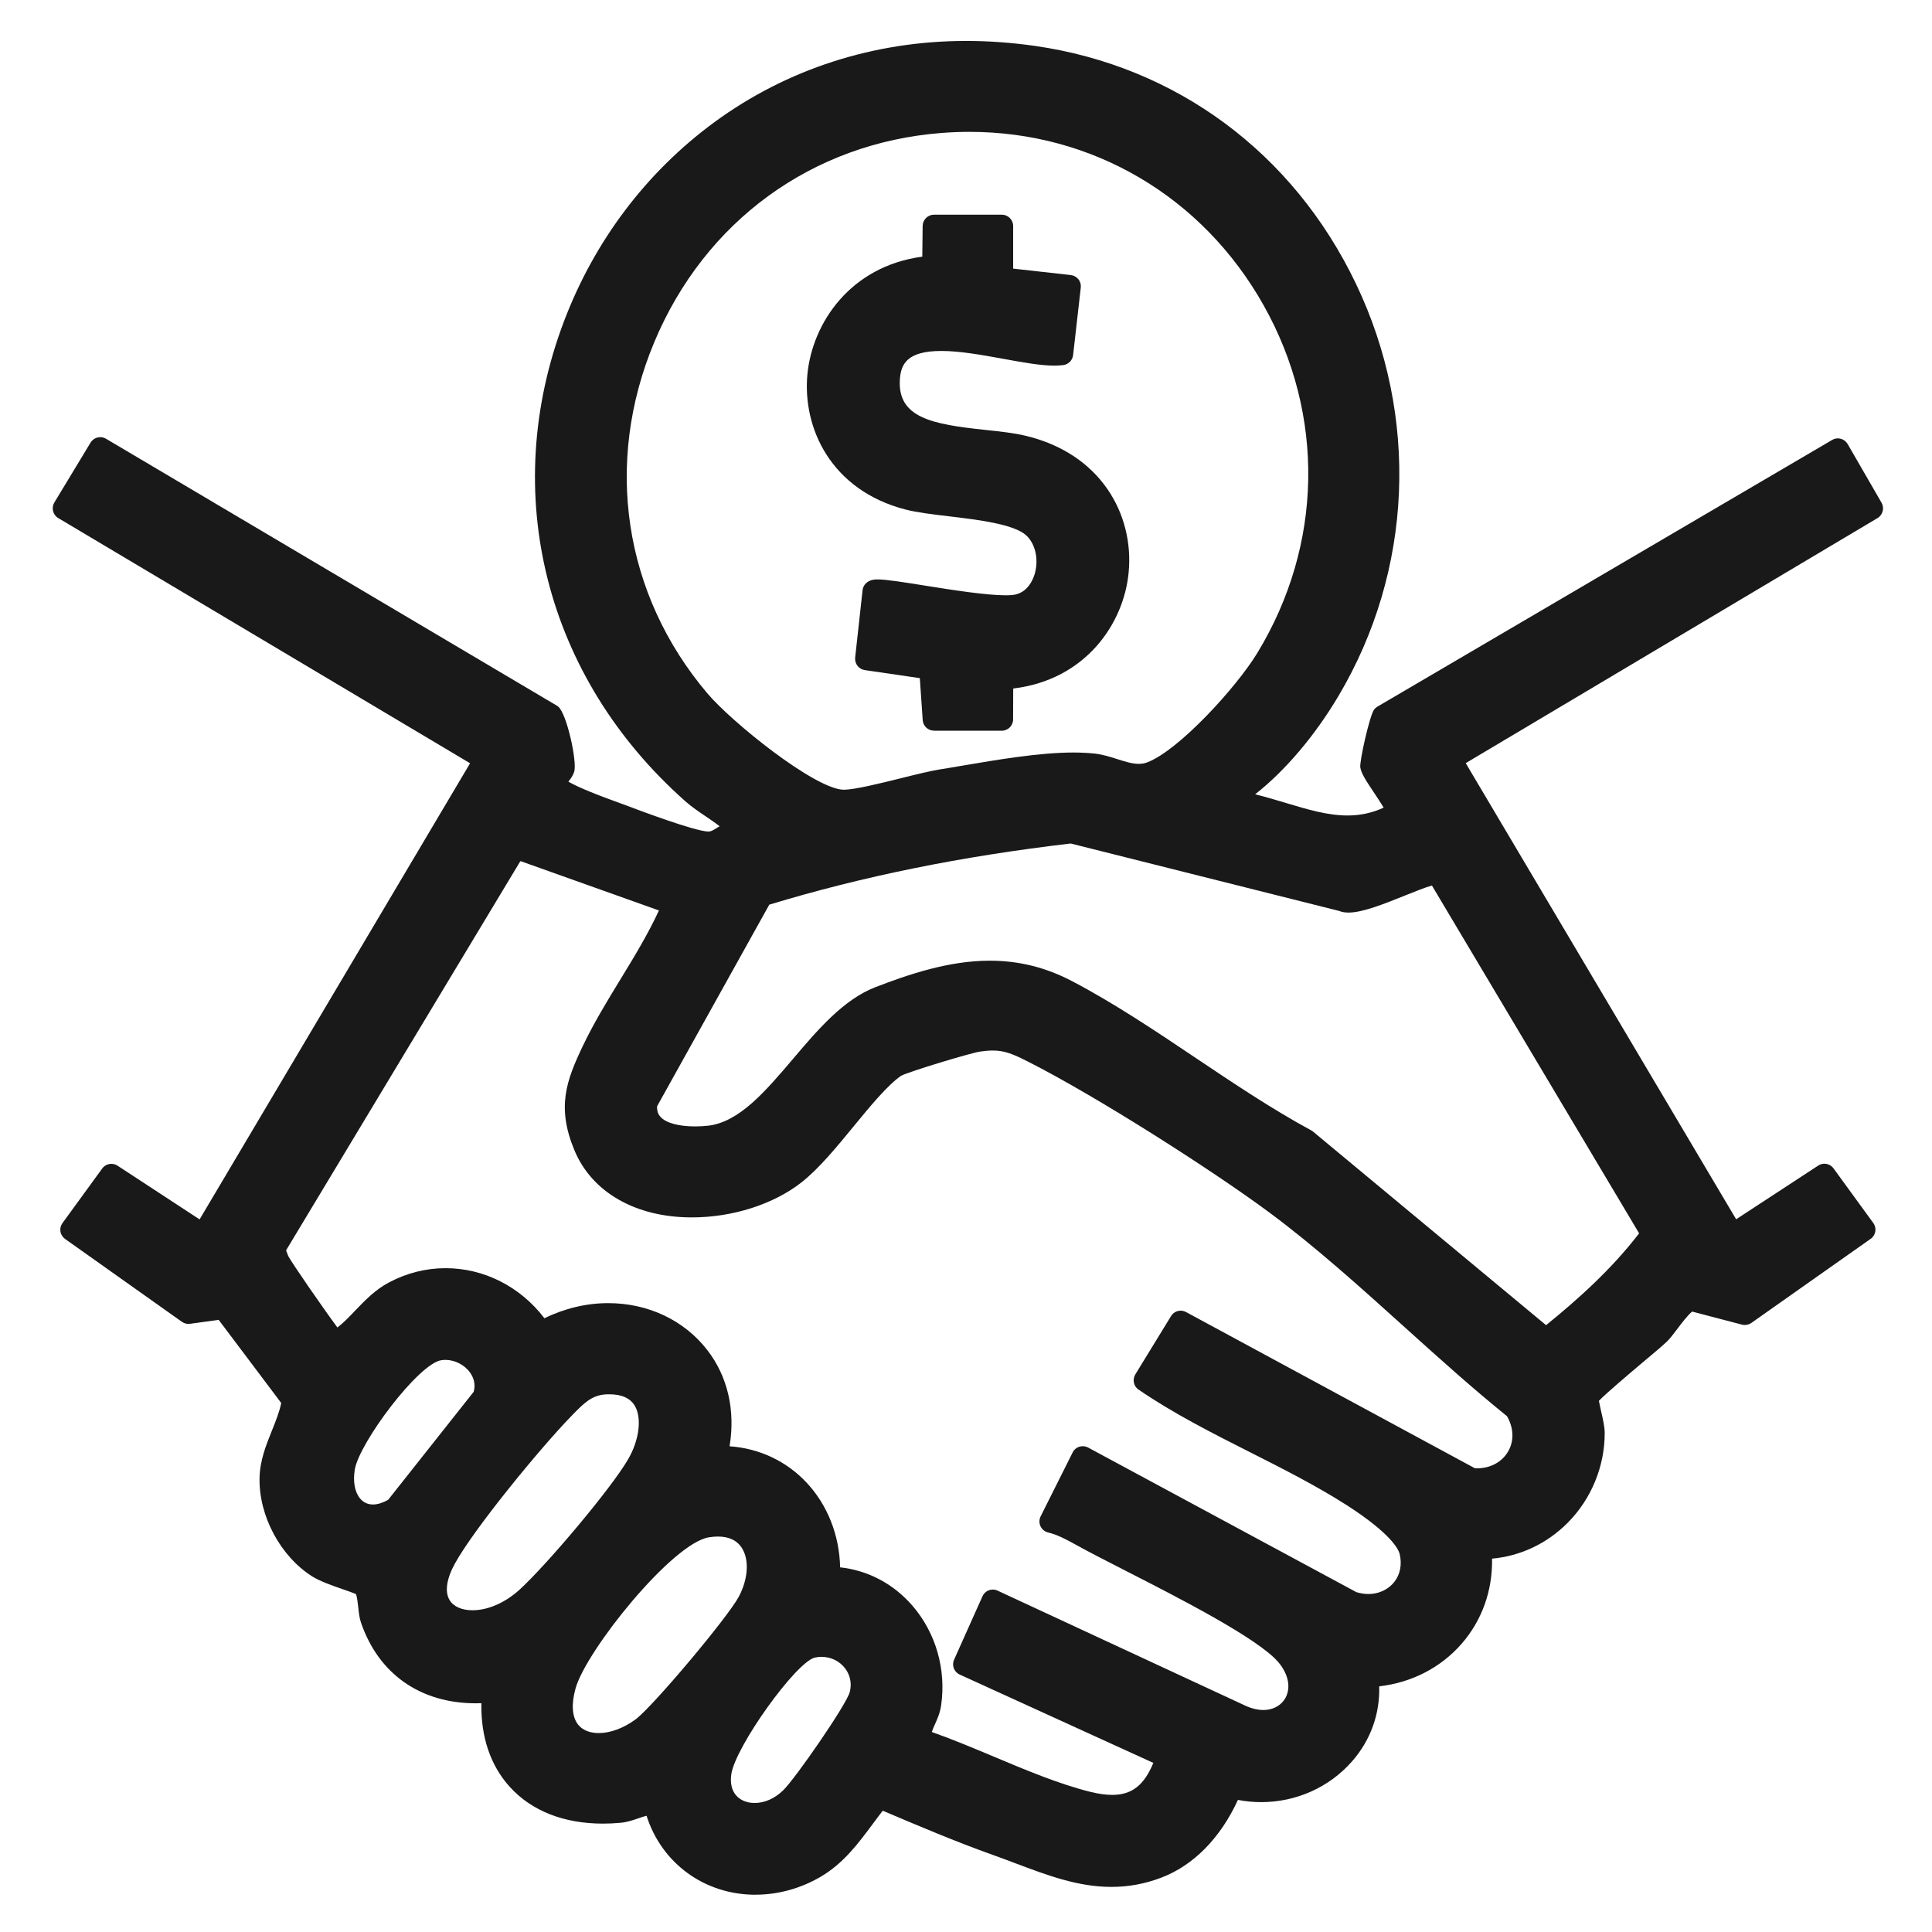<svg width="32" height="32" viewBox="0 0 32 32" fill="none" xmlns="http://www.w3.org/2000/svg">
<path d="M12.516 31.383C11.669 31.383 10.961 30.864 10.709 30.075C10.665 30.085 10.619 30.101 10.568 30.119C10.483 30.148 10.387 30.181 10.279 30.191C10.181 30.2 10.084 30.205 9.99 30.205C9.341 30.205 8.808 29.996 8.446 29.599C8.125 29.247 7.963 28.77 7.973 28.21C7.942 28.211 7.911 28.212 7.881 28.212C6.961 28.212 6.268 27.724 5.978 26.872C5.951 26.792 5.942 26.702 5.933 26.614C5.926 26.552 5.914 26.441 5.894 26.402C5.854 26.384 5.755 26.349 5.681 26.324C5.503 26.262 5.299 26.191 5.169 26.109C4.644 25.776 4.286 25.107 4.299 24.481C4.304 24.192 4.406 23.938 4.505 23.692C4.568 23.535 4.628 23.385 4.658 23.238L3.622 21.861L3.149 21.926C3.14 21.927 3.131 21.928 3.123 21.928C3.084 21.928 3.046 21.916 3.014 21.894L1.078 20.521C1.038 20.492 1.009 20.448 1.001 20.398C0.993 20.349 1.005 20.298 1.035 20.258L1.693 19.354C1.729 19.304 1.787 19.277 1.845 19.277C1.88 19.277 1.916 19.287 1.948 19.308L3.306 20.197L7.786 12.642L0.965 8.581C0.922 8.556 0.891 8.514 0.879 8.466C0.867 8.417 0.874 8.366 0.9 8.323L1.5 7.331C1.535 7.273 1.597 7.241 1.661 7.241C1.693 7.241 1.726 7.249 1.756 7.267L9.222 11.687C9.231 11.692 9.239 11.698 9.247 11.705C9.389 11.824 9.563 12.619 9.51 12.784C9.49 12.848 9.451 12.901 9.414 12.946C9.512 13.004 9.725 13.105 10.186 13.272C10.218 13.284 10.244 13.293 10.263 13.3L10.315 13.319C10.603 13.428 11.48 13.758 11.724 13.773H11.734C11.776 13.773 11.81 13.753 11.873 13.713C11.887 13.704 11.903 13.694 11.919 13.685C11.849 13.63 11.77 13.576 11.688 13.521C11.573 13.443 11.455 13.364 11.352 13.272C9.031 11.216 8.261 8.169 9.342 5.32C9.847 3.988 10.708 2.849 11.832 2.024C13.033 1.144 14.475 0.678 16.004 0.678C16.377 0.678 16.758 0.706 17.139 0.76C19.482 1.095 21.421 2.531 22.459 4.7C23.511 6.899 23.402 9.453 22.168 11.53C21.775 12.191 21.282 12.77 20.789 13.156C20.961 13.198 21.129 13.249 21.294 13.298C21.651 13.406 21.988 13.507 22.321 13.507C22.533 13.507 22.729 13.464 22.918 13.377C22.874 13.303 22.809 13.206 22.764 13.138C22.626 12.932 22.547 12.811 22.531 12.711C22.515 12.612 22.687 11.842 22.762 11.749C22.776 11.732 22.793 11.717 22.813 11.705L30.346 7.287C30.374 7.27 30.407 7.261 30.441 7.261C30.457 7.261 30.473 7.263 30.489 7.268C30.537 7.28 30.578 7.312 30.603 7.355L31.164 8.326C31.215 8.414 31.186 8.528 31.098 8.581L24.277 12.64L28.756 20.195L30.115 19.306C30.146 19.285 30.183 19.275 30.218 19.275C30.276 19.275 30.332 19.302 30.369 19.352L31.027 20.256C31.057 20.296 31.069 20.347 31.061 20.396C31.053 20.446 31.026 20.49 30.984 20.519L29.008 21.912C28.976 21.934 28.938 21.946 28.9 21.946C28.884 21.946 28.868 21.944 28.852 21.94L28.028 21.724C27.961 21.773 27.839 21.934 27.778 22.016C27.714 22.1 27.659 22.172 27.611 22.219C27.547 22.281 27.398 22.407 27.208 22.566C26.989 22.751 26.598 23.081 26.483 23.202C26.491 23.247 26.507 23.317 26.518 23.368C26.548 23.498 26.579 23.633 26.579 23.734C26.58 24.288 26.356 24.831 25.964 25.224C25.622 25.567 25.183 25.774 24.713 25.816C24.723 26.344 24.547 26.838 24.209 27.226C23.863 27.622 23.383 27.869 22.844 27.931C22.857 28.389 22.701 28.824 22.394 29.174C22.018 29.603 21.47 29.849 20.889 29.849C20.76 29.849 20.631 29.837 20.504 29.812C20.214 30.444 19.767 30.898 19.234 31.1C18.963 31.203 18.693 31.253 18.409 31.253C17.854 31.253 17.351 31.062 16.819 30.862C16.698 30.816 16.576 30.77 16.452 30.726C15.832 30.505 15.217 30.244 14.621 29.991C14.565 30.063 14.51 30.137 14.456 30.21C14.215 30.534 13.967 30.868 13.586 31.089C13.255 31.281 12.885 31.382 12.516 31.382V31.383ZM13.611 27.442C13.574 27.442 13.535 27.446 13.497 27.455C13.184 27.526 12.174 28.938 12.112 29.391C12.092 29.535 12.12 29.654 12.193 29.738C12.264 29.819 12.373 29.863 12.499 29.863C12.665 29.863 12.832 29.789 12.971 29.654C13.177 29.454 14.022 28.231 14.075 28.025C14.111 27.884 14.083 27.743 13.995 27.63C13.904 27.512 13.761 27.443 13.611 27.443V27.442ZM15.433 28.687C15.773 28.807 16.121 28.953 16.457 29.094C16.988 29.317 17.536 29.548 18.06 29.679C18.194 29.712 18.316 29.729 18.422 29.729C18.744 29.729 18.948 29.573 19.103 29.199L15.896 27.736C15.802 27.694 15.76 27.583 15.803 27.489L16.273 26.439C16.293 26.393 16.331 26.358 16.378 26.34C16.399 26.332 16.422 26.328 16.444 26.328C16.471 26.328 16.497 26.334 16.523 26.346L20.648 28.261C20.741 28.301 20.834 28.323 20.923 28.323C21.097 28.323 21.239 28.238 21.304 28.097C21.381 27.928 21.331 27.716 21.171 27.528C20.832 27.134 19.511 26.459 18.637 26.013C18.304 25.843 18.017 25.696 17.813 25.582C17.664 25.499 17.507 25.417 17.361 25.383C17.306 25.37 17.259 25.332 17.234 25.28C17.21 25.228 17.211 25.168 17.236 25.116L17.766 24.058C17.788 24.012 17.828 23.978 17.877 23.962C17.896 23.957 17.914 23.954 17.934 23.954C17.964 23.954 17.995 23.961 18.023 23.976L22.466 26.371C22.533 26.391 22.6 26.402 22.666 26.402C22.837 26.402 22.993 26.329 23.093 26.203C23.192 26.078 23.224 25.913 23.183 25.739C23.167 25.672 23.056 25.413 22.312 24.934C21.811 24.613 21.251 24.329 20.71 24.056C20.085 23.74 19.439 23.414 18.859 23.017C18.776 22.961 18.753 22.85 18.804 22.765L19.396 21.799C19.431 21.741 19.492 21.709 19.556 21.709C19.586 21.709 19.616 21.717 19.645 21.732L24.429 24.319C24.44 24.319 24.452 24.32 24.463 24.32C24.689 24.32 24.883 24.213 24.983 24.034C25.08 23.861 25.072 23.652 24.961 23.457C24.389 22.995 23.816 22.479 23.262 21.979C22.537 21.325 21.787 20.649 21.029 20.086C20.074 19.378 18.159 18.157 17.026 17.583C16.78 17.459 16.642 17.4 16.442 17.4C16.379 17.4 16.309 17.406 16.229 17.418C16.082 17.439 15.061 17.747 14.925 17.818C14.697 17.977 14.416 18.319 14.144 18.65C13.861 18.995 13.568 19.352 13.28 19.58C12.816 19.946 12.136 20.164 11.459 20.164C10.528 20.164 9.801 19.747 9.513 19.049C9.218 18.337 9.378 17.902 9.655 17.321C9.836 16.942 10.059 16.577 10.275 16.223C10.501 15.853 10.733 15.473 10.914 15.08L8.625 14.264L8.616 14.268L4.74 20.707C4.741 20.721 4.753 20.75 4.761 20.769C4.766 20.782 4.771 20.794 4.776 20.807C4.836 20.922 5.364 21.685 5.589 21.988C5.693 21.906 5.788 21.808 5.886 21.704C6.048 21.536 6.216 21.361 6.443 21.241C6.739 21.084 7.055 21.005 7.381 21.005C8.019 21.005 8.619 21.312 9.017 21.834C9.354 21.67 9.716 21.584 10.073 21.584C10.734 21.584 11.332 21.867 11.714 22.36C12.054 22.799 12.182 23.359 12.084 23.955C12.575 23.989 13.023 24.199 13.357 24.554C13.706 24.925 13.904 25.429 13.915 25.96C14.381 26.011 14.801 26.234 15.116 26.599C15.501 27.048 15.674 27.649 15.588 28.247C15.571 28.369 15.525 28.471 15.485 28.561C15.465 28.605 15.447 28.646 15.434 28.686L15.433 28.687ZM11.892 25.45C11.845 25.45 11.794 25.454 11.741 25.463C11.135 25.561 9.714 27.329 9.534 27.962C9.461 28.219 9.474 28.431 9.57 28.558C9.662 28.679 9.809 28.705 9.917 28.705C10.11 28.705 10.326 28.625 10.525 28.48C10.804 28.276 12.053 26.792 12.238 26.444C12.39 26.157 12.412 25.844 12.293 25.648C12.214 25.517 12.079 25.45 11.891 25.45H11.892ZM10.094 23.094C10.076 23.094 10.057 23.094 10.037 23.095C9.8 23.108 9.668 23.245 9.483 23.434L9.459 23.459C8.943 23.99 7.853 25.32 7.536 25.895C7.396 26.148 7.364 26.364 7.446 26.501C7.509 26.609 7.648 26.671 7.826 26.671C8.081 26.671 8.363 26.548 8.601 26.334C9.041 25.935 10.121 24.66 10.406 24.166C10.588 23.851 10.633 23.489 10.516 23.287C10.441 23.159 10.299 23.094 10.094 23.094ZM7.378 22.524C7.355 22.524 7.333 22.526 7.311 22.529C6.932 22.584 5.95 23.896 5.876 24.342C5.844 24.541 5.876 24.716 5.966 24.822C6.021 24.886 6.092 24.919 6.178 24.919C6.253 24.919 6.339 24.892 6.428 24.843L7.846 23.052C7.884 22.914 7.836 22.805 7.786 22.735C7.696 22.607 7.535 22.524 7.377 22.524H7.378ZM16.392 15.912C16.876 15.912 17.323 16.023 17.759 16.252C18.453 16.616 19.142 17.078 19.808 17.525C20.431 17.943 21.076 18.375 21.717 18.722C21.727 18.727 21.738 18.735 21.747 18.742L25.608 21.949C26.119 21.534 26.682 21.036 27.149 20.428L23.717 14.667C23.611 14.696 23.42 14.773 23.273 14.832C22.927 14.971 22.57 15.115 22.337 15.115C22.276 15.115 22.223 15.106 22.177 15.087L17.734 13.971C15.917 14.184 14.283 14.516 12.742 14.984L10.883 18.324C10.88 18.42 10.912 18.469 10.939 18.498C11.029 18.599 11.239 18.657 11.512 18.657C11.584 18.657 11.659 18.653 11.729 18.645C12.244 18.586 12.678 18.076 13.136 17.537C13.545 17.055 13.969 16.557 14.494 16.353C15.056 16.135 15.721 15.912 16.391 15.912L16.392 15.912ZM16.057 2.184C15.905 2.184 15.75 2.19 15.597 2.202C13.454 2.367 11.674 3.663 10.836 5.669C10 7.67 10.328 9.843 11.714 11.482C12.123 11.965 13.477 13.053 13.961 13.08C13.966 13.08 13.972 13.08 13.978 13.08C14.155 13.08 14.578 12.975 14.918 12.891C15.164 12.829 15.397 12.772 15.554 12.746C15.676 12.727 15.807 12.704 15.944 12.681C16.51 12.585 17.214 12.464 17.783 12.464C17.911 12.464 18.03 12.471 18.136 12.482C18.268 12.498 18.39 12.536 18.508 12.574C18.633 12.614 18.753 12.652 18.861 12.652C18.913 12.652 18.959 12.644 19.004 12.626C19.523 12.429 20.477 11.388 20.826 10.814C21.913 9.025 21.951 6.872 20.928 5.054C19.917 3.257 18.096 2.184 16.058 2.184H16.057Z" fill="#191919"/>
<path d="M15.47 12.102C15.371 12.102 15.29 12.026 15.283 11.928L15.235 11.232L14.324 11.099C14.224 11.084 14.154 10.993 14.164 10.893L14.287 9.775C14.292 9.731 14.311 9.691 14.343 9.661C14.409 9.597 14.499 9.597 14.538 9.597C14.679 9.597 14.961 9.642 15.317 9.699C15.769 9.771 16.331 9.86 16.657 9.86C16.746 9.86 16.794 9.853 16.819 9.847C17.037 9.798 17.117 9.582 17.142 9.492C17.205 9.257 17.147 9.006 16.999 8.869C16.794 8.68 16.199 8.609 15.722 8.552C15.449 8.52 15.19 8.489 14.996 8.439C13.759 8.117 13.29 7.084 13.373 6.202C13.453 5.354 14.082 4.41 15.276 4.251L15.282 3.741C15.284 3.639 15.367 3.556 15.47 3.556H16.593C16.697 3.556 16.781 3.64 16.781 3.744V4.449L17.736 4.556C17.786 4.562 17.831 4.587 17.862 4.626C17.893 4.664 17.907 4.714 17.901 4.764L17.774 5.882C17.764 5.967 17.697 6.036 17.611 6.047C17.567 6.052 17.518 6.056 17.465 6.056C17.232 6.056 16.936 6.001 16.621 5.944C16.268 5.88 15.903 5.813 15.591 5.813C15.017 5.813 14.922 6.038 14.905 6.281C14.861 6.919 15.437 7.028 16.323 7.121C16.569 7.147 16.802 7.172 17.001 7.221C17.581 7.362 18.046 7.668 18.346 8.106C18.617 8.501 18.741 8.989 18.694 9.48C18.616 10.324 17.985 11.26 16.782 11.404L16.78 11.916C16.78 12.019 16.696 12.103 16.592 12.103H15.469L15.47 12.102Z" fill="#191919"/>
</svg>
